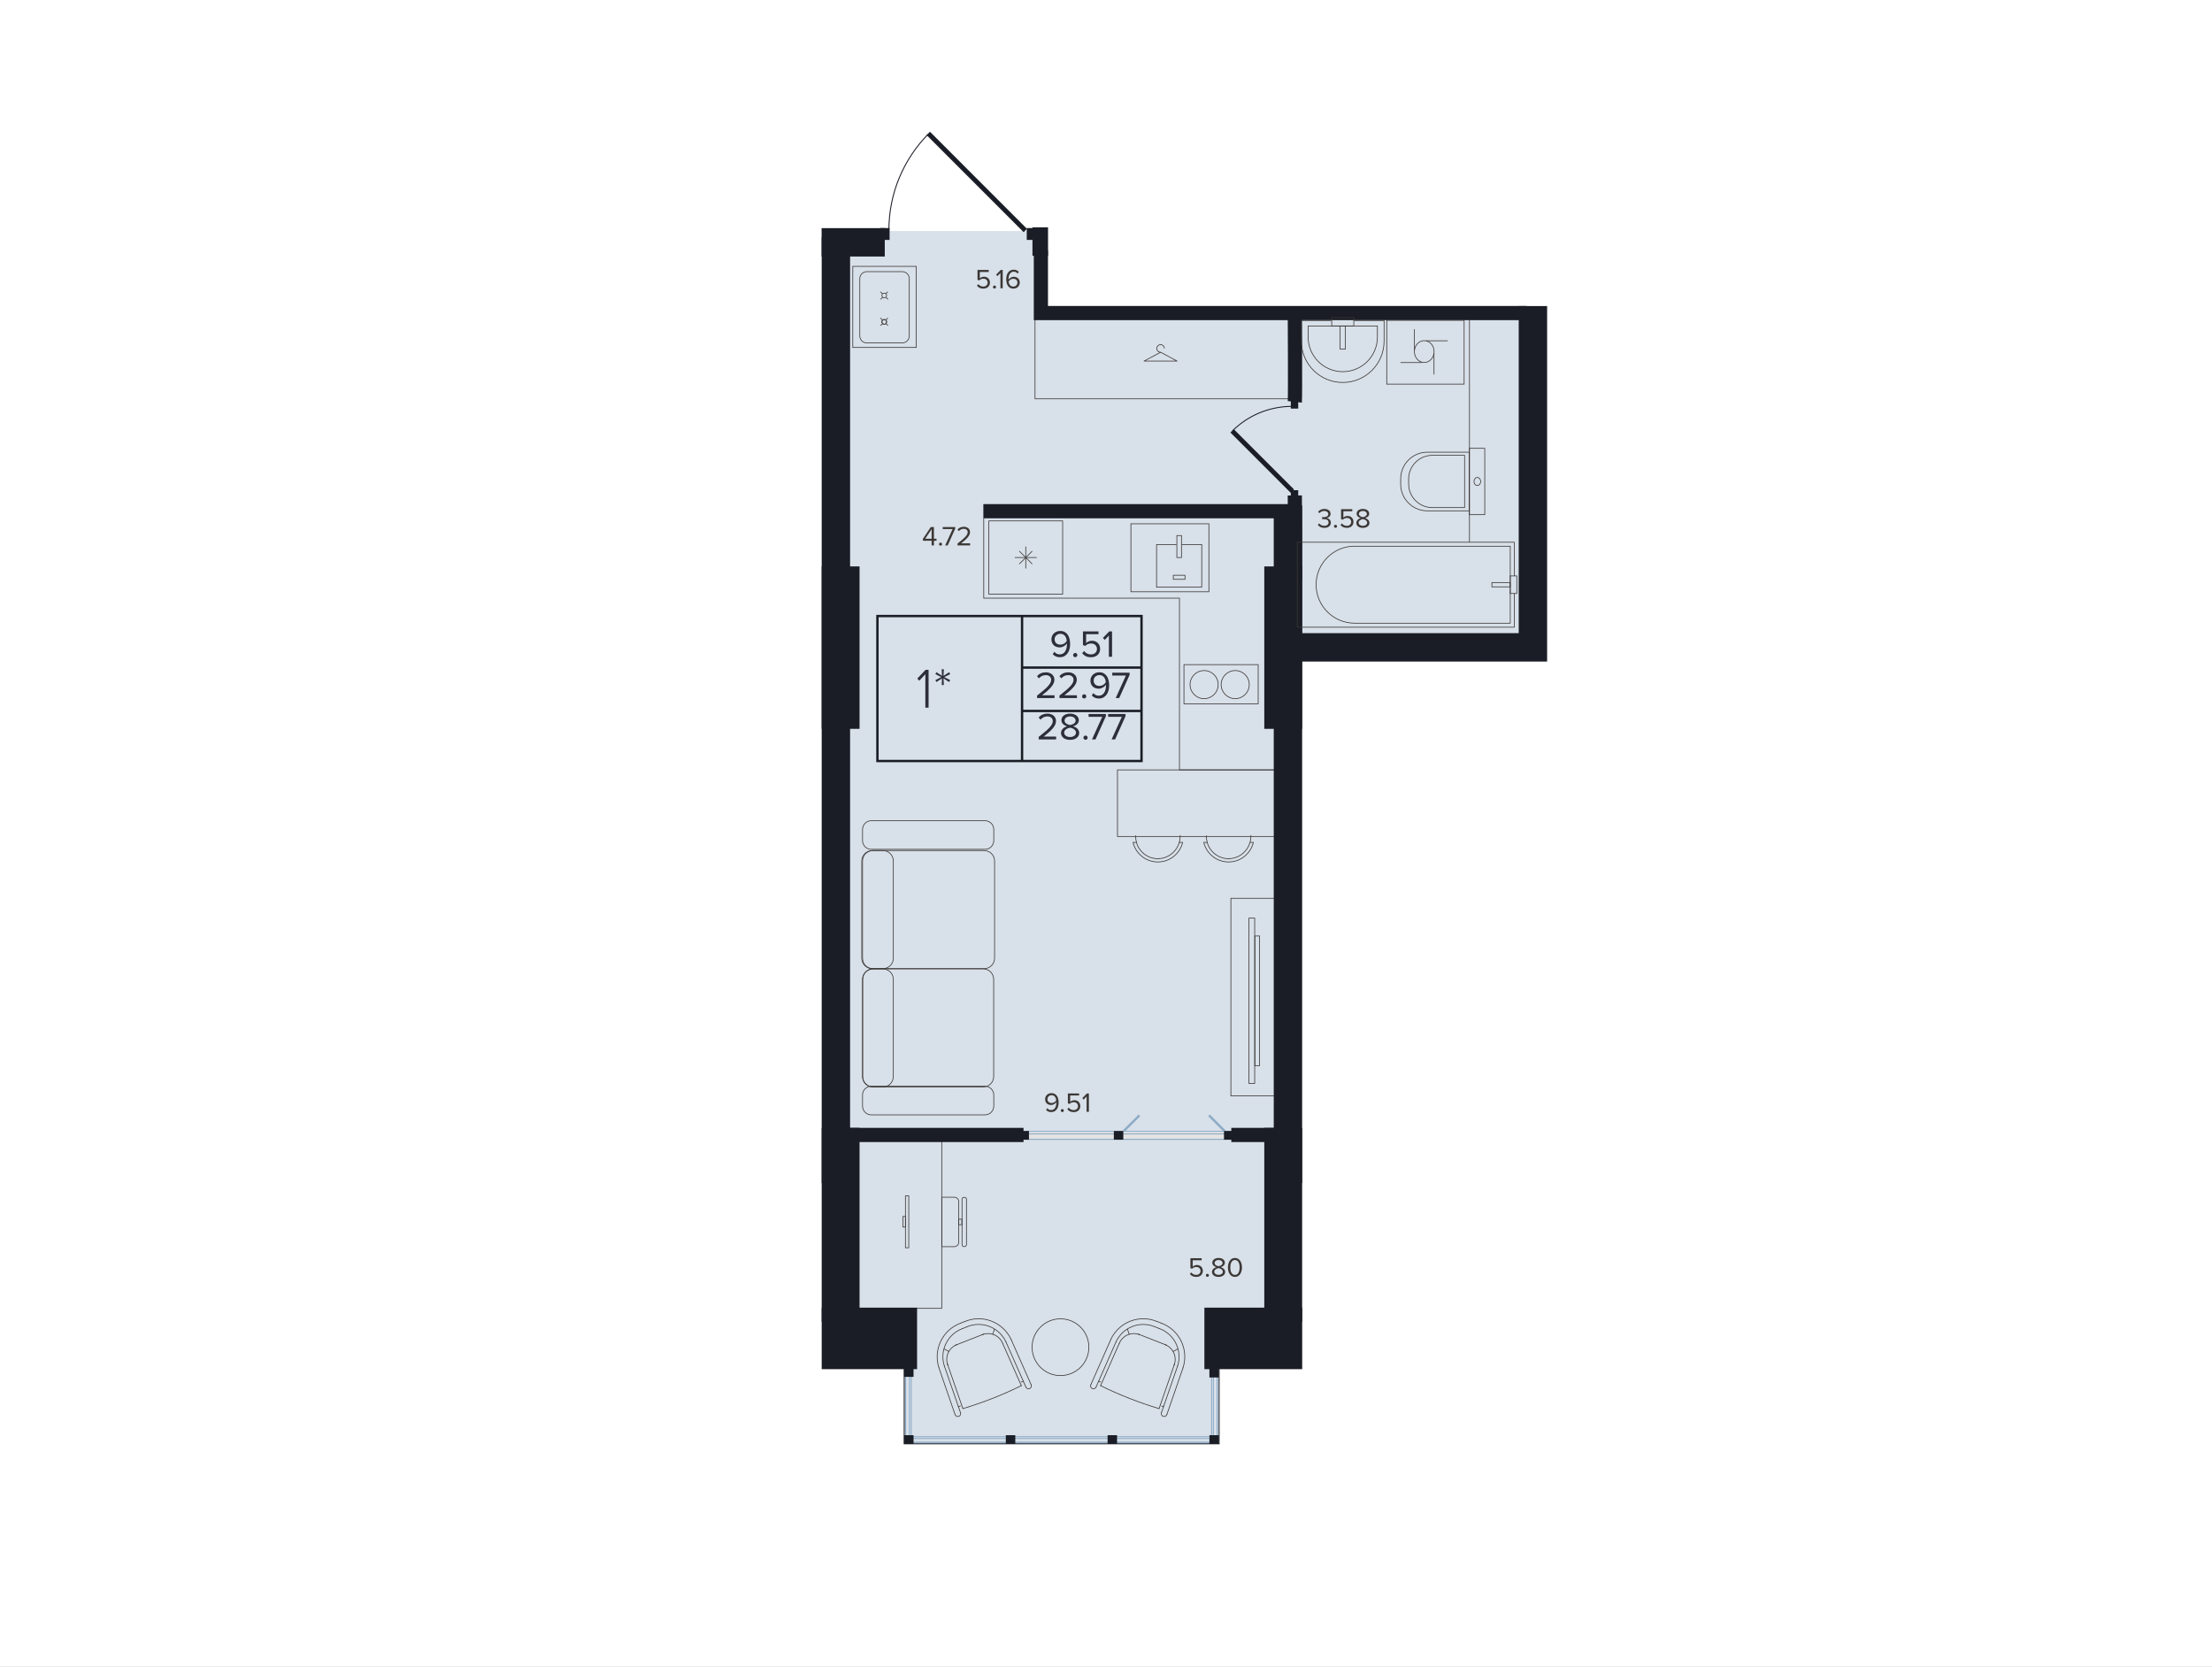 <?xml version="1.0" encoding="UTF-8"?> <svg xmlns="http://www.w3.org/2000/svg" width="2552" height="1923" viewBox="0 0 2552 1923" fill="none"><rect x="0" y="0" width="2552" height="1923" fill="#808080" stroke="none"/><g clip-path="url(#clip0_219_12809)"><rect width="2552" height="1923" fill="white"></rect><path opacity="0.6" d="M1763.68 362.372H1202.08V266.525H970.436V362.372V651.06V709.245V744.451V1574.11H1043.19V1665.04H1405.9V1574.11H1488.37V744.451H1763.68V362.372Z" fill="#BECCDB"></path><path d="M1043.2 1568.05V1665.7H1406.5V1565.59" stroke="#1A1D25" stroke-width="1.092" stroke-miterlimit="10"></path><path d="M1310.21 963.816C1310.21 964.198 1310.21 964.58 1310.21 964.962C1310.21 967.364 1310.54 969.656 1311.19 971.84" stroke="#3B3735" stroke-width="0.819" stroke-miterlimit="10"></path><path d="M1360.59 971.84C1361.19 969.657 1361.58 967.365 1361.58 964.963C1361.58 964.472 1361.58 964.035 1361.58 963.544" stroke="#3B3735" stroke-width="0.819" stroke-miterlimit="10"></path><path d="M1335.87 990.671C1324.08 990.671 1314.14 982.702 1311.14 971.895H1307.21C1310.32 984.831 1321.95 994.437 1335.81 994.437C1349.73 994.437 1361.3 984.776 1364.41 971.84H1360.48C1357.48 982.648 1347.55 990.617 1335.76 990.617L1335.87 990.671Z" stroke="#3B3735" stroke-width="0.819" stroke-miterlimit="10"></path><path d="M1391.82 963.816C1391.82 964.198 1391.82 964.58 1391.82 964.962C1391.82 967.364 1392.14 969.656 1392.8 971.84" stroke="#3B3735" stroke-width="0.819" stroke-miterlimit="10"></path><path d="M1442.2 971.84C1442.8 969.657 1443.18 967.365 1443.18 964.963C1443.18 964.472 1443.18 964.035 1443.18 963.544" stroke="#3B3735" stroke-width="0.819" stroke-miterlimit="10"></path><path d="M1417.47 990.671C1405.68 990.671 1395.75 982.702 1392.74 971.895H1388.81C1391.92 984.831 1403.55 994.437 1417.41 994.437C1431.33 994.437 1442.9 984.776 1446.02 971.84H1442.09C1439.08 982.648 1429.15 990.617 1417.36 990.617L1417.47 990.671Z" stroke="#3B3735" stroke-width="0.819" stroke-miterlimit="10"></path><path d="M1470.36 965.018V888.221H1289.25V965.018H1470.36Z" stroke="#3B3735" stroke-width="0.819" stroke-miterlimit="10"></path><path d="M1057.11 307.3H983.862V400.854H1057.11V307.3Z" stroke="#3B3735" stroke-width="0.819" stroke-miterlimit="10"></path><path d="M1040.85 313.357H1000.13C995.608 313.357 991.942 317.023 991.942 321.545V387.481C991.942 392.002 995.608 395.668 1000.13 395.668H1040.85C1045.37 395.668 1049.04 392.002 1049.04 387.481V321.545C1049.04 317.023 1045.37 313.357 1040.85 313.357Z" stroke="#3B3735" stroke-width="0.819" stroke-miterlimit="10"></path><path d="M1020.16 343.596C1021.67 343.596 1022.89 342.375 1022.89 340.867C1022.89 339.36 1021.67 338.138 1020.16 338.138C1018.65 338.138 1017.43 339.36 1017.43 340.867C1017.43 342.375 1018.65 343.596 1020.16 343.596Z" stroke="#3B3735" stroke-width="0.819" stroke-miterlimit="10"></path><path d="M1020.16 374.054C1021.67 374.054 1022.89 372.832 1022.89 371.325C1022.89 369.818 1021.67 368.596 1020.16 368.596C1018.65 368.596 1017.43 369.818 1017.43 371.325C1017.43 372.832 1018.65 374.054 1020.16 374.054Z" stroke="#3B3735" stroke-width="0.819" stroke-miterlimit="10"></path><path d="M1021.96 338.902L1024.31 336.555" stroke="#3B3735" stroke-width="0.819" stroke-miterlimit="10"></path><path d="M1015.96 345.344L1018.3 342.997" stroke="#3B3735" stroke-width="0.819" stroke-miterlimit="10"></path><path d="M1018.09 338.902L1015.74 336.555" stroke="#3B3735" stroke-width="0.819" stroke-miterlimit="10"></path><path d="M1024.53 345.344L1022.24 342.997" stroke="#3B3735" stroke-width="0.819" stroke-miterlimit="10"></path><path d="M1021.96 369.197L1024.31 366.85" stroke="#3B3735" stroke-width="0.819" stroke-miterlimit="10"></path><path d="M1015.96 375.638L1018.3 373.345" stroke="#3B3735" stroke-width="0.819" stroke-miterlimit="10"></path><path d="M1018.09 369.197L1015.74 366.85" stroke="#3B3735" stroke-width="0.819" stroke-miterlimit="10"></path><path d="M1024.53 375.638L1022.24 373.345" stroke="#3B3735" stroke-width="0.819" stroke-miterlimit="10"></path><path d="M1020.16 374.054C1021.67 374.054 1022.89 372.832 1022.89 371.325C1022.89 369.818 1021.67 368.596 1020.16 368.596C1018.65 368.596 1017.43 369.818 1017.43 371.325C1017.43 372.832 1018.65 374.054 1020.16 374.054Z" stroke="#3B3735" stroke-width="0.819" stroke-miterlimit="10"></path><path d="M1225.99 685.502V600.954H1140.84V685.502H1225.99Z" stroke="#3B3735" stroke-width="0.819" stroke-miterlimit="10"></path><path d="M1175.99 635.777L1190.9 650.678" stroke="#3B3735" stroke-width="0.819" stroke-miterlimit="10"></path><path d="M1190.9 635.777L1175.99 650.678" stroke="#3B3735" stroke-width="0.819" stroke-miterlimit="10"></path><path d="M1170.81 643.202H1196.08" stroke="#3B3735" stroke-width="0.819" stroke-miterlimit="10"></path><path d="M1183.41 630.593V655.865" stroke="#3B3735" stroke-width="0.819" stroke-miterlimit="10"></path><path d="M1365.94 766.773V811.968H1451.58V766.773H1365.94Z" stroke="#3B3735" stroke-width="0.819" stroke-miterlimit="10"></path><path d="M1425.06 806.019C1434.01 806.019 1441.27 798.761 1441.27 789.808C1441.27 780.855 1434.01 773.597 1425.06 773.597C1416.1 773.597 1408.85 780.855 1408.85 789.808C1408.85 798.761 1416.1 806.019 1425.06 806.019Z" stroke="#3B3735" stroke-width="0.819" stroke-miterlimit="10"></path><path d="M1389.19 806.019C1398.15 806.019 1405.41 798.761 1405.41 789.808C1405.41 780.855 1398.15 773.597 1389.19 773.597C1380.24 773.597 1372.98 780.855 1372.98 789.808C1372.98 798.761 1380.24 806.019 1389.19 806.019Z" stroke="#3B3735" stroke-width="0.819" stroke-miterlimit="10"></path><path d="M1304.75 604.283V682.718H1394.71V604.283H1304.75Z" stroke="#3B3735" stroke-width="0.819" stroke-miterlimit="10"></path><path d="M1357.32 628.245H1334.34V677.369H1386.46V628.245H1363.43" stroke="#3B3735" stroke-width="0.819" stroke-miterlimit="10"></path><path d="M1357.75 617.873V643.199H1363.1V617.873H1357.75Z" stroke="#3B3735" stroke-width="0.819" stroke-miterlimit="10"></path><path d="M1353.66 663.667V668.361H1367.14V663.667H1353.66Z" stroke="#3B3735" stroke-width="0.819" stroke-miterlimit="10"></path><path d="M1319.87 416.573H1358.02L1339.03 406.366L1319.87 416.573Z" stroke="#3B3735" stroke-width="0.819" stroke-linejoin="round"></path><path d="M1343.34 401.999C1343.34 399.598 1341.38 397.633 1338.98 397.633C1336.57 397.633 1334.61 399.598 1334.61 401.999C1334.61 404.401 1336.57 406.366 1338.98 406.366" stroke="#3B3735" stroke-width="0.819" stroke-linejoin="round"></path><path d="M1447.54 1059.23H1440.94V1249.99H1447.54V1059.23Z" stroke="#3B3735" stroke-width="0.819" stroke-miterlimit="10"></path><path d="M1453.17 1079.86H1447.76V1229.42H1453.17V1079.86Z" stroke="#3B3735" stroke-width="0.819" stroke-miterlimit="10"></path><path d="M1005.21 1286.18H1136.42C1142 1286.18 1146.52 1281.66 1146.52 1276.09V1263.26C1146.52 1257.68 1142 1253.16 1136.42 1253.16H1005.21C999.63 1253.16 995.109 1257.68 995.109 1263.26V1276.09C995.109 1281.66 999.63 1286.18 1005.21 1286.18Z" stroke="#3B3735" stroke-width="0.819" stroke-miterlimit="10"></path><path d="M1007.17 1254.03H1018.58C1025.24 1254.03 1030.64 1248.63 1030.64 1241.97V1129.86C1030.64 1123.2 1025.24 1117.8 1018.58 1117.8H1007.17C1000.51 1117.8 995.107 1123.2 995.107 1129.86V1241.97C995.107 1248.63 1000.51 1254.03 1007.17 1254.03Z" stroke="#3B3735" stroke-width="0.819" stroke-miterlimit="10"></path><path d="M1007.33 1254.03H1134.35C1141.01 1254.03 1146.41 1248.63 1146.41 1241.97V1129.86C1146.41 1123.2 1141.01 1117.8 1134.35 1117.8H1007.33C1000.67 1117.8 995.271 1123.2 995.271 1129.86V1241.97C995.271 1248.63 1000.67 1254.03 1007.33 1254.03Z" stroke="#3B3735" stroke-width="0.819" stroke-miterlimit="10"></path><path d="M1007.17 1117.52H1018.58C1025.24 1117.52 1030.64 1112.12 1030.64 1105.46V993.348C1030.64 986.686 1025.24 981.286 1018.58 981.286H1007.17C1000.51 981.286 995.107 986.686 995.107 993.348V1105.46C995.107 1112.12 1000.51 1117.52 1007.17 1117.52Z" stroke="#3B3735" stroke-width="0.819" stroke-miterlimit="10"></path><path d="M1006.3 1117.52H1135.39C1142.05 1117.52 1147.45 1112.12 1147.45 1105.46V993.348C1147.45 986.686 1142.05 981.286 1135.39 981.286H1006.3C999.637 981.286 994.237 986.686 994.237 993.348V1105.46C994.237 1112.12 999.637 1117.52 1006.3 1117.52Z" stroke="#3B3735" stroke-width="0.819" stroke-miterlimit="10"></path><path d="M1005.21 979.865H1136.42C1142 979.865 1146.52 975.344 1146.52 969.767V956.94C1146.52 951.364 1142 946.843 1136.42 946.843H1005.21C999.63 946.843 995.109 951.364 995.109 956.94V969.767C995.109 975.344 999.63 979.865 1005.21 979.865Z" stroke="#3B3735" stroke-width="0.819" stroke-miterlimit="10"></path><path d="M1489.95 1036.36H1420.09V1264.35H1489.95V1036.36Z" stroke="#3B3735" stroke-width="0.819" stroke-miterlimit="10"></path><path d="M1223.48 1586.99C1241.57 1586.99 1256.23 1572.32 1256.23 1554.24C1256.23 1536.15 1241.57 1521.49 1223.48 1521.49C1205.39 1521.49 1190.73 1536.15 1190.73 1554.24C1190.73 1572.32 1205.39 1586.99 1223.48 1586.99Z" stroke="#3B3735" stroke-width="0.819" stroke-linecap="round" stroke-linejoin="round"></path><path d="M1134.79 1539.17L1102.04 1552" stroke="#3B3735" stroke-width="0.819" stroke-linecap="round" stroke-linejoin="round"></path><path d="M1178.34 1598.61C1156.61 1609.31 1134.07 1618.16 1110.87 1625.09" stroke="#3B3735" stroke-width="0.819" stroke-linecap="round" stroke-linejoin="round"></path><path d="M1113 1524.66C1133.53 1516.03 1157.16 1525.2 1166.55 1545.34" stroke="#3B3735" stroke-width="0.819" stroke-linecap="round" stroke-linejoin="round"></path><path d="M1115.57 1530.71C1132.82 1523.45 1152.69 1531.15 1160.55 1548.12" stroke="#3B3735" stroke-width="0.819" stroke-linecap="round" stroke-linejoin="round"></path><path d="M1089.53 1576.02C1083.75 1558.22 1093.08 1539.06 1110.66 1532.68" stroke="#3B3735" stroke-width="0.819" stroke-linecap="round" stroke-linejoin="round"></path><path d="M1083.26 1578.04C1076.38 1556.86 1087.51 1534.04 1108.42 1526.46" stroke="#3B3735" stroke-width="0.819" stroke-linecap="round" stroke-linejoin="round"></path><path d="M1093.03 1573.51L1110.87 1625.09" stroke="#3B3735" stroke-width="0.819" stroke-linecap="round" stroke-linejoin="round"></path><path d="M1093.52 1574.93C1089.86 1565.59 1094.45 1555 1103.83 1551.35" stroke="#3B3735" stroke-width="0.819" stroke-linecap="round" stroke-linejoin="round"></path><path d="M1083.26 1578.09L1101.87 1632.02" stroke="#3B3735" stroke-width="0.819" stroke-linecap="round" stroke-linejoin="round"></path><path d="M1089.54 1575.96L1108.15 1629.84" stroke="#3B3735" stroke-width="0.819" stroke-linecap="round" stroke-linejoin="round"></path><path d="M1108.15 1629.83C1108.75 1631.58 1107.82 1633.44 1106.13 1634.04C1104.43 1634.64 1102.52 1633.71 1101.92 1632.02" stroke="#3B3735" stroke-width="0.819" stroke-linecap="round" stroke-linejoin="round"></path><path d="M1105.69 1622.96L1107.98 1622.03" stroke="#3B3735" stroke-width="0.819" stroke-linecap="round" stroke-linejoin="round"></path><path d="M1094.72 1559.2L1089.42 1556.37" stroke="#3B3735" stroke-width="0.819" stroke-linecap="round" stroke-linejoin="round"></path><path d="M1113.22 1524.54L1108.2 1526.51" stroke="#3B3735" stroke-width="0.819" stroke-linecap="round" stroke-linejoin="round"></path><path d="M1115.57 1530.71L1110.66 1532.68" stroke="#3B3735" stroke-width="0.819" stroke-linecap="round" stroke-linejoin="round"></path><path d="M1166.55 1545.34L1189.64 1597.58" stroke="#3B3735" stroke-width="0.819" stroke-linecap="round" stroke-linejoin="round"></path><path d="M1160.55 1548.07L1183.58 1600.25" stroke="#3B3735" stroke-width="0.819" stroke-linecap="round" stroke-linejoin="round"></path><path d="M1189.64 1597.58C1190.4 1599.27 1189.64 1601.18 1187.95 1601.95C1186.25 1602.71 1184.34 1601.95 1183.58 1600.25" stroke="#3B3735" stroke-width="0.819" stroke-linecap="round" stroke-linejoin="round"></path><path d="M1180.69 1593.54L1178.34 1594.41" stroke="#3B3735" stroke-width="0.819" stroke-linecap="round" stroke-linejoin="round"></path><path d="M1156.89 1550.09L1178.34 1598.61" stroke="#3B3735" stroke-width="0.819" stroke-linecap="round" stroke-linejoin="round"></path><path d="M1145.32 1539.34L1147.28 1533.66" stroke="#3B3735" stroke-width="0.819" stroke-linecap="round" stroke-linejoin="round"></path><path d="M1133.31 1539.78C1142.64 1536.12 1153.23 1540.7 1156.89 1550.09" stroke="#3B3735" stroke-width="0.819" stroke-linecap="round" stroke-linejoin="round"></path><path d="M1313.33 1539.17L1346.02 1552" stroke="#3B3735" stroke-width="0.819" stroke-linecap="round" stroke-linejoin="round"></path><path d="M1269.77 1598.62C1291.49 1609.31 1314.03 1618.16 1337.23 1625.09" stroke="#3B3735" stroke-width="0.819" stroke-linecap="round" stroke-linejoin="round"></path><path d="M1335.05 1524.66C1314.53 1516.03 1290.89 1525.2 1281.5 1545.34" stroke="#3B3735" stroke-width="0.819" stroke-linecap="round" stroke-linejoin="round"></path><path d="M1332.48 1530.71C1315.23 1523.45 1295.37 1531.15 1287.51 1548.12" stroke="#3B3735" stroke-width="0.819" stroke-linecap="round" stroke-linejoin="round"></path><path d="M1358.57 1576.02C1364.36 1558.22 1355.03 1539.07 1337.45 1532.68" stroke="#3B3735" stroke-width="0.819" stroke-linecap="round" stroke-linejoin="round"></path><path d="M1364.85 1578.04C1371.73 1556.86 1360.59 1534.04 1339.69 1526.46" stroke="#3B3735" stroke-width="0.819" stroke-linecap="round" stroke-linejoin="round"></path><path d="M1355.08 1573.51L1337.23 1625.09" stroke="#3B3735" stroke-width="0.819" stroke-linecap="round" stroke-linejoin="round"></path><path d="M1354.59 1574.93C1358.25 1565.59 1353.66 1555 1344.27 1551.35" stroke="#3B3735" stroke-width="0.819" stroke-linecap="round" stroke-linejoin="round"></path><path d="M1364.85 1578.09L1346.18 1632.02" stroke="#3B3735" stroke-width="0.819" stroke-linecap="round" stroke-linejoin="round"></path><path d="M1358.57 1575.96L1339.96 1629.84" stroke="#3B3735" stroke-width="0.819" stroke-linecap="round" stroke-linejoin="round"></path><path d="M1339.96 1629.83C1339.36 1631.58 1340.29 1633.44 1341.98 1634.04C1343.68 1634.64 1345.59 1633.71 1346.19 1632.02" stroke="#3B3735" stroke-width="0.819" stroke-linecap="round" stroke-linejoin="round"></path><path d="M1342.42 1622.96L1340.13 1622.03" stroke="#3B3735" stroke-width="0.819" stroke-linecap="round" stroke-linejoin="round"></path><path d="M1353.39 1559.21L1358.63 1556.37" stroke="#3B3735" stroke-width="0.819" stroke-linecap="round" stroke-linejoin="round"></path><path d="M1334.83 1524.55L1339.9 1526.51" stroke="#3B3735" stroke-width="0.819" stroke-linecap="round" stroke-linejoin="round"></path><path d="M1332.48 1530.71L1337.4 1532.68" stroke="#3B3735" stroke-width="0.819" stroke-linecap="round" stroke-linejoin="round"></path><path d="M1281.56 1545.34L1258.47 1597.58" stroke="#3B3735" stroke-width="0.819" stroke-linecap="round" stroke-linejoin="round"></path><path d="M1287.56 1548.07L1264.53 1600.25" stroke="#3B3735" stroke-width="0.819" stroke-linecap="round" stroke-linejoin="round"></path><path d="M1258.47 1597.58C1257.71 1599.27 1258.47 1601.18 1260.16 1601.95C1261.85 1602.71 1263.76 1601.95 1264.53 1600.25" stroke="#3B3735" stroke-width="0.819" stroke-linecap="round" stroke-linejoin="round"></path><path d="M1267.42 1593.54L1269.71 1594.41" stroke="#3B3735" stroke-width="0.819" stroke-linecap="round" stroke-linejoin="round"></path><path d="M1291.16 1550.09L1269.77 1598.61" stroke="#3B3735" stroke-width="0.819" stroke-linecap="round" stroke-linejoin="round"></path><path d="M1302.79 1539.34L1300.83 1533.66" stroke="#3B3735" stroke-width="0.819" stroke-linecap="round" stroke-linejoin="round"></path><path d="M1314.8 1539.78C1305.47 1536.12 1294.88 1540.7 1291.22 1550.09" stroke="#3B3735" stroke-width="0.819" stroke-linecap="round" stroke-linejoin="round"></path><path d="M1134.95 597.952V690.088H1360.75V888.168H1477.29" stroke="#3B3735" stroke-width="0.819" stroke-miterlimit="10"></path><path d="M1491.31 364.939H1194.11V460.077H1491.31V364.939Z" stroke="#3B3735" stroke-width="0.819" stroke-linejoin="round"></path><path d="M985.391 1509.43H1086.48V1316.09H985.391V1509.43Z" stroke="#3B3735" stroke-width="0.819" stroke-miterlimit="10"></path><path d="M1106.13 1386.4V1433.07C1106.13 1435.9 1103.78 1438.25 1100.94 1438.25H1086.7V1381.21H1100.94C1103.78 1381.21 1106.13 1383.56 1106.13 1386.4Z" stroke="#3B3735" stroke-width="0.819" stroke-miterlimit="10"></path><path d="M1115.03 1435.9V1383.61C1115.03 1382.35 1114 1381.32 1112.73 1381.32H1112.19C1110.92 1381.32 1109.9 1382.35 1109.9 1383.61V1435.9C1109.9 1437.17 1110.92 1438.2 1112.19 1438.2H1112.73C1114 1438.2 1115.03 1437.17 1115.03 1435.9Z" stroke="#3B3735" stroke-width="0.819" stroke-miterlimit="10"></path><path d="M1109.68 1412.98V1406.54H1106.18V1412.98H1109.68Z" stroke="#3B3735" stroke-width="0.819" stroke-miterlimit="10"></path><path d="M1044.62 1403.37H1041.72V1415.65H1044.62V1403.37Z" stroke="#3B3735" stroke-width="0.819" stroke-miterlimit="10"></path><path d="M1044.61 1439.5H1048.43V1379.63H1044.61V1439.5Z" stroke="#3B3735" stroke-width="0.819" stroke-miterlimit="10"></path><path d="M1296.4 1304.9L1314.52 1286.78" stroke="#8DACC6" stroke-width="2.729" stroke-miterlimit="10"></path><path d="M1412.94 1304.9L1394.81 1286.78" stroke="#8DACC6" stroke-width="2.729" stroke-miterlimit="10"></path><path d="M1421.99 1314.62V1305.07H1096.41V1314.62H1421.99Z" fill="#E4E3E3"></path><path d="M1049.2 1308.18V1314.35H1452.23V1308.18H1049.2Z" stroke="#8DACC6" stroke-width="1.092" stroke-miterlimit="10"></path><path d="M1049.2 1305.23V1314.35H1452.23V1305.23H1049.2Z" stroke="#8DACC6" stroke-width="1.092" stroke-miterlimit="10"></path><path d="M1290.51 1314.84V1304.8" stroke="#1A1D25" stroke-width="10.916" stroke-miterlimit="10"></path><path d="M1181.67 1314.84V1304.8" stroke="#1A1D25" stroke-width="10.916" stroke-miterlimit="10"></path><path d="M1417.58 1314.84V1304.8" stroke="#1A1D25" stroke-width="10.916" stroke-miterlimit="10"></path><path d="M1044.12 1659.58V1664.01H1400.49V1659.58H1044.12Z" stroke="#8DACC6" stroke-width="1.092" stroke-miterlimit="10"></path><path d="M1044.12 1657.51V1664.01H1400.49V1657.51H1044.12Z" stroke="#8DACC6" stroke-width="1.092" stroke-miterlimit="10"></path><path d="M1049.25 1567.07H1044.83V1661.55H1049.25V1567.07Z" stroke="#8DACC6" stroke-width="1.092" stroke-miterlimit="10"></path><path d="M1051.33 1567.07H1044.83V1661.55H1051.33V1567.07Z" stroke="#8DACC6" stroke-width="1.092" stroke-miterlimit="10"></path><path d="M1399.89 1662.64H1404.31V1570.61H1399.89V1662.64Z" stroke="#8DACC6" stroke-width="1.092" stroke-miterlimit="10"></path><path d="M1397.82 1662.64H1404.31V1570.61H1397.82V1662.64Z" stroke="#8DACC6" stroke-width="1.092" stroke-miterlimit="10"></path><path d="M1048.49 1588.46V1578.42" stroke="#1A1D25" stroke-width="10.916" stroke-miterlimit="10"></path><path d="M1048.49 1665.81V1655.76" stroke="#1A1D25" stroke-width="10.916" stroke-miterlimit="10"></path><path d="M1165.89 1665.81V1655.76" stroke="#1A1D25" stroke-width="10.916" stroke-miterlimit="10"></path><path d="M1283.3 1665.81V1655.76" stroke="#1A1D25" stroke-width="10.916" stroke-miterlimit="10"></path><path d="M1400.76 1665.81V1655.76" stroke="#1A1D25" stroke-width="10.916" stroke-miterlimit="10"></path><path d="M1400.76 1589.17V1579.13" stroke="#1A1D25" stroke-width="10.916" stroke-miterlimit="10"></path><path d="M1497.76 570.989H1489.24" stroke="#1A1D25" stroke-width="10.916" stroke-miterlimit="10"></path><path d="M1497.76 465.917H1489.24" stroke="#1A1D25" stroke-width="10.916" stroke-miterlimit="10"></path><path d="M1490.99 566.569L1421.45 497.03" stroke="#1A1D25" stroke-width="5.458" stroke-miterlimit="10"></path><path d="M1490.82 468.809C1464.08 468.809 1439.84 479.452 1422.16 496.81" stroke="#1A1D25" stroke-width="1.092" stroke-miterlimit="10"></path><path d="M1190.02 276.788V263.087" stroke="#1A1D25" stroke-width="10.916" stroke-miterlimit="10"></path><path d="M1020.87 276.788V263.087" stroke="#1A1D25" stroke-width="10.916" stroke-miterlimit="10"></path><path d="M1182.92 265.925L1070.98 153.922" stroke="#1A1D25" stroke-width="5.458" stroke-miterlimit="10"></path><path d="M1025.51 265.652C1025.51 222.641 1042.7 183.615 1070.54 155.068" stroke="#1A1D25" stroke-width="1.092" stroke-miterlimit="10"></path><path d="M948 1544.09H1058.04" stroke="#1A1D25" stroke-width="70.957" stroke-miterlimit="10"></path><path d="M1389.52 1544.09H1502.34" stroke="#1A1D25" stroke-width="70.957" stroke-miterlimit="10"></path><path d="M964.374 273.839V1364.84" stroke="#1A1D25" stroke-width="32.75" stroke-miterlimit="10"></path><path d="M1485.91 583.104V1364.84" stroke="#1A1D25" stroke-width="32.75" stroke-miterlimit="10"></path><path d="M969.832 653.462V840.845" stroke="#1A1D25" stroke-width="43.666" stroke-miterlimit="10"></path><path d="M1480.45 653.462V840.845" stroke="#1A1D25" stroke-width="43.666" stroke-miterlimit="10"></path><path d="M969.832 1301.19V1524.98" stroke="#1A1D25" stroke-width="43.666" stroke-miterlimit="10"></path><path d="M1480.45 1301.19V1524.98" stroke="#1A1D25" stroke-width="43.666" stroke-miterlimit="10"></path><path d="M1209.12 278.644H1191.16" stroke="#1A1D25" stroke-width="32.75" stroke-miterlimit="10"></path><path d="M1494.43 746.852H1768.54V353.093" stroke="#1A1D25" stroke-width="32.75" stroke-miterlimit="10"></path><path d="M947.893 279.571H1020.76" stroke="#1A1D25" stroke-width="32.75" stroke-miterlimit="10"></path><path d="M1761.28 361.171H1200.88V288.958" stroke="#1A1D25" stroke-width="16.375" stroke-miterlimit="10"></path><path d="M1493.83 463.623C1494.43 458.328 1493.83 357.624 1493.83 357.624" stroke="#1A1D25" stroke-width="16.375" stroke-miterlimit="10"></path><path d="M1493.83 668.636C1494.43 663.778 1493.83 571.588 1493.83 571.588" stroke="#1A1D25" stroke-width="16.375" stroke-miterlimit="10"></path><path d="M1134.51 589.765H1491.37" stroke="#1A1D25" stroke-width="16.375" stroke-miterlimit="10"></path><path d="M962.248 1309.38H1180.85" stroke="#1A1D25" stroke-width="16.375" stroke-miterlimit="10"></path><path d="M1420.58 1309.38H1478.82" stroke="#1A1D25" stroke-width="16.375" stroke-miterlimit="10"></path><path d="M1071.31 816.41H1067.57V777.831L1060.56 785.298L1058.27 782.874L1067.9 772.722H1071.31V816.41ZM1088.9 790.276H1086.48L1086.8 782.612L1080.38 786.804L1079.14 784.643L1085.95 781.171L1079.14 777.7L1080.38 775.538L1086.8 779.73L1086.48 772.067H1088.9L1088.51 779.73L1094.99 775.538L1096.24 777.7L1089.36 781.171L1096.24 784.643L1094.99 786.804L1088.51 782.612L1088.9 790.276Z" fill="#2C2E39"></path><path d="M1316.98 710.718H1012.3V877.959H1316.98V710.718Z" stroke="#1A1D25" stroke-width="2.729" stroke-miterlimit="10"></path><path d="M1222.69 758.206C1220.82 758.206 1219.22 757.884 1217.9 757.24C1216.61 756.595 1215.5 755.746 1214.56 754.691L1216.41 751.967C1217.17 752.846 1218.02 753.564 1218.96 754.12C1219.92 754.677 1221.17 754.955 1222.69 754.955C1224.18 754.955 1225.44 754.618 1226.47 753.944C1227.52 753.271 1228.37 752.392 1229.02 751.308C1229.69 750.224 1230.17 748.994 1230.47 747.617C1230.79 746.24 1230.95 744.864 1230.95 743.487C1230.95 743.282 1230.95 743.091 1230.95 742.916C1230.95 742.711 1230.94 742.506 1230.91 742.301C1230.59 742.799 1230.15 743.326 1229.59 743.882C1229.06 744.41 1228.43 744.893 1227.7 745.332C1226.97 745.772 1226.18 746.138 1225.33 746.431C1224.48 746.724 1223.58 746.87 1222.65 746.87C1221.33 746.87 1220.08 746.68 1218.91 746.299C1217.74 745.889 1216.71 745.303 1215.84 744.541C1214.99 743.751 1214.3 742.769 1213.77 741.598C1213.27 740.426 1213.02 739.064 1213.02 737.511C1213.02 736.252 1213.26 735.051 1213.73 733.908C1214.2 732.736 1214.87 731.711 1215.75 730.832C1216.63 729.954 1217.7 729.251 1218.96 728.723C1220.24 728.196 1221.68 727.932 1223.26 727.932C1225.31 727.932 1227.06 728.357 1228.49 729.207C1229.93 730.027 1231.1 731.14 1232.01 732.546C1232.91 733.923 1233.57 735.534 1233.98 737.379C1234.39 739.196 1234.6 741.1 1234.6 743.091C1234.6 745.083 1234.36 746.987 1233.9 748.804C1233.43 750.62 1232.69 752.231 1231.7 753.637C1230.73 755.014 1229.5 756.127 1228.01 756.976C1226.51 757.796 1224.74 758.206 1222.69 758.206ZM1223.48 743.707C1224.95 743.707 1226.34 743.311 1227.66 742.52C1228.97 741.729 1230.01 740.675 1230.78 739.357C1230.69 738.449 1230.5 737.511 1230.2 736.545C1229.91 735.578 1229.47 734.699 1228.89 733.908C1228.33 733.117 1227.6 732.473 1226.69 731.975C1225.78 731.448 1224.7 731.184 1223.44 731.184C1222.32 731.184 1221.34 731.374 1220.49 731.755C1219.64 732.136 1218.94 732.634 1218.38 733.249C1217.83 733.835 1217.4 734.494 1217.11 735.226C1216.85 735.959 1216.71 736.676 1216.71 737.379C1216.71 738.463 1216.89 739.401 1217.24 740.191C1217.59 740.982 1218.08 741.641 1218.69 742.169C1219.31 742.696 1220.03 743.091 1220.85 743.355C1221.67 743.589 1222.54 743.707 1223.48 743.707ZM1240.51 758.163C1239.84 758.163 1239.27 757.928 1238.8 757.46C1238.33 756.991 1238.09 756.42 1238.09 755.746C1238.09 755.072 1238.33 754.501 1238.8 754.032C1239.27 753.564 1239.84 753.329 1240.51 753.329C1241.18 753.329 1241.76 753.564 1242.22 754.032C1242.69 754.501 1242.93 755.072 1242.93 755.746C1242.93 756.42 1242.69 756.991 1242.22 757.46C1241.76 757.928 1241.18 758.163 1240.51 758.163ZM1258.81 758.25C1256.32 758.25 1254.26 757.84 1252.61 757.02C1250.97 756.171 1249.6 755.014 1248.48 753.549L1250.73 751.132C1251.69 752.363 1252.82 753.315 1254.11 753.988C1255.43 754.662 1256.99 754.999 1258.81 754.999C1259.81 754.999 1260.71 754.838 1261.53 754.516C1262.38 754.193 1263.1 753.754 1263.69 753.197C1264.27 752.641 1264.73 751.982 1265.05 751.22C1265.4 750.429 1265.58 749.594 1265.58 748.716C1265.58 747.749 1265.4 746.885 1265.05 746.123C1264.73 745.332 1264.27 744.659 1263.69 744.102C1263.1 743.545 1262.4 743.121 1261.58 742.828C1260.76 742.535 1259.85 742.388 1258.85 742.388C1257.54 742.388 1256.32 742.608 1255.21 743.048C1254.12 743.487 1253.08 744.19 1252.09 745.157L1249.41 744.234V728.416H1267.33V731.667H1253.05V741.861C1253.76 741.158 1254.69 740.543 1255.87 740.016C1257.07 739.488 1258.41 739.225 1259.91 739.225C1261.14 739.225 1262.31 739.43 1263.42 739.84C1264.54 740.25 1265.52 740.851 1266.37 741.641C1267.25 742.432 1267.93 743.414 1268.43 744.585C1268.96 745.757 1269.22 747.09 1269.22 748.584C1269.22 750.078 1268.96 751.425 1268.43 752.626C1267.91 753.827 1267.17 754.852 1266.24 755.702C1265.3 756.522 1264.19 757.152 1262.9 757.591C1261.64 758.031 1260.27 758.25 1258.81 758.25ZM1279.32 757.723V733.249L1274.62 738.214L1272.42 735.973L1279.76 728.416H1282.97V757.723H1279.32Z" fill="#2C2E39"></path><path d="M1196.49 805.374V802.474C1199.12 800.394 1201.45 798.519 1203.47 796.849C1205.49 795.15 1207.19 793.583 1208.57 792.148C1209.94 790.683 1210.98 789.321 1211.69 788.062C1212.39 786.773 1212.74 785.498 1212.74 784.239C1212.74 783.302 1212.57 782.496 1212.22 781.822C1211.86 781.148 1211.39 780.592 1210.81 780.153C1210.25 779.713 1209.61 779.391 1208.88 779.186C1208.14 778.981 1207.4 778.878 1206.63 778.878C1204.88 778.878 1203.32 779.215 1201.98 779.889C1200.63 780.563 1199.53 781.456 1198.68 782.569L1196.44 780.24C1197.55 778.746 1199 777.604 1200.79 776.813C1202.61 776.022 1204.56 775.627 1206.63 775.627C1207.87 775.627 1209.07 775.803 1210.24 776.154C1211.41 776.506 1212.45 777.033 1213.36 777.736C1214.29 778.439 1215.04 779.332 1215.6 780.416C1216.18 781.5 1216.48 782.774 1216.48 784.239C1216.48 785.733 1216.11 787.212 1215.38 788.677C1214.68 790.112 1213.68 791.562 1212.39 793.027C1211.13 794.462 1209.64 795.941 1207.91 797.465C1206.18 798.958 1204.29 800.511 1202.24 802.122H1216.61V805.374H1196.49ZM1222.32 805.374V802.474C1224.95 800.394 1227.28 798.519 1229.3 796.849C1231.32 795.15 1233.02 793.583 1234.4 792.148C1235.78 790.683 1236.82 789.321 1237.52 788.062C1238.22 786.773 1238.57 785.498 1238.57 784.239C1238.57 783.302 1238.4 782.496 1238.05 781.822C1237.69 781.148 1237.23 780.592 1236.64 780.153C1236.08 779.713 1235.44 779.391 1234.71 779.186C1233.97 778.981 1233.23 778.878 1232.47 778.878C1230.71 778.878 1229.16 779.215 1227.81 779.889C1226.46 780.563 1225.36 781.456 1224.51 782.569L1222.27 780.24C1223.39 778.746 1224.84 777.604 1226.62 776.813C1228.44 776.022 1230.39 775.627 1232.47 775.627C1233.7 775.627 1234.9 775.803 1236.07 776.154C1237.24 776.506 1238.28 777.033 1239.19 777.736C1240.13 778.439 1240.87 779.332 1241.43 780.416C1242.02 781.5 1242.31 782.774 1242.31 784.239C1242.31 785.733 1241.94 787.212 1241.21 788.677C1240.51 790.112 1239.51 791.562 1238.22 793.027C1236.96 794.462 1235.47 795.941 1233.74 797.465C1232.01 798.958 1230.12 800.511 1228.07 802.122H1242.44V805.374H1222.32ZM1250.83 805.813C1250.15 805.813 1249.58 805.579 1249.11 805.11C1248.65 804.641 1248.41 804.07 1248.41 803.396C1248.41 802.723 1248.65 802.151 1249.11 801.683C1249.58 801.214 1250.15 800.98 1250.83 800.98C1251.5 800.98 1252.07 801.214 1252.54 801.683C1253.01 802.151 1253.24 802.723 1253.24 803.396C1253.24 804.07 1253.01 804.641 1252.54 805.11C1252.07 805.579 1251.5 805.813 1250.83 805.813ZM1267.72 805.857C1265.85 805.857 1264.25 805.535 1262.93 804.89C1261.64 804.246 1260.53 803.396 1259.59 802.342L1261.44 799.618C1262.2 800.496 1263.05 801.214 1263.99 801.771C1264.95 802.327 1266.2 802.605 1267.72 802.605C1269.22 802.605 1270.47 802.269 1271.5 801.595C1272.55 800.921 1273.4 800.042 1274.05 798.958C1274.72 797.875 1275.21 796.644 1275.5 795.268C1275.82 793.891 1275.98 792.514 1275.98 791.137C1275.98 790.932 1275.98 790.742 1275.98 790.566C1275.98 790.361 1275.97 790.156 1275.94 789.951C1275.62 790.449 1275.18 790.976 1274.62 791.533C1274.09 792.06 1273.46 792.543 1272.73 792.983C1272 793.422 1271.21 793.788 1270.36 794.081C1269.51 794.374 1268.61 794.521 1267.68 794.521C1266.36 794.521 1265.11 794.33 1263.94 793.949C1262.77 793.539 1261.75 792.953 1260.87 792.192C1260.02 791.401 1259.33 790.42 1258.8 789.248C1258.3 788.076 1258.05 786.714 1258.05 785.162C1258.05 783.902 1258.29 782.701 1258.76 781.559C1259.23 780.387 1259.9 779.362 1260.78 778.483C1261.66 777.604 1262.73 776.901 1263.99 776.374C1265.28 775.847 1266.71 775.583 1268.29 775.583C1270.34 775.583 1272.09 776.008 1273.52 776.857C1274.96 777.677 1276.13 778.79 1277.04 780.196C1277.94 781.573 1278.6 783.184 1279.01 785.03C1279.42 786.846 1279.63 788.75 1279.63 790.742C1279.63 792.734 1279.39 794.638 1278.93 796.454C1278.46 798.27 1277.72 799.881 1276.73 801.287C1275.76 802.664 1274.53 803.777 1273.04 804.627C1271.54 805.447 1269.77 805.857 1267.72 805.857ZM1268.51 791.357C1269.98 791.357 1271.37 790.962 1272.69 790.171C1274 789.38 1275.04 788.325 1275.81 787.007C1275.72 786.099 1275.53 785.162 1275.23 784.195C1274.94 783.228 1274.5 782.349 1273.92 781.559C1273.36 780.768 1272.63 780.123 1271.72 779.625C1270.81 779.098 1269.73 778.834 1268.47 778.834C1267.35 778.834 1266.37 779.025 1265.52 779.406C1264.67 779.786 1263.97 780.284 1263.42 780.9C1262.86 781.485 1262.43 782.144 1262.14 782.877C1261.88 783.609 1261.75 784.327 1261.75 785.03C1261.75 786.114 1261.92 787.051 1262.27 787.842C1262.62 788.633 1263.11 789.292 1263.72 789.819C1264.34 790.346 1265.06 790.742 1265.88 791.005C1266.7 791.24 1267.57 791.357 1268.51 791.357ZM1287.18 805.374L1299 779.318H1283.22V776.066H1303.22V778.571L1291.22 805.374H1287.18Z" fill="#2C2E39"></path><path d="M1198.34 853.024V850.124C1200.98 848.044 1203.3 846.169 1205.33 844.5C1207.35 842.801 1209.05 841.234 1210.42 839.798C1211.8 838.334 1212.84 836.972 1213.54 835.712C1214.25 834.423 1214.6 833.149 1214.6 831.889C1214.6 830.952 1214.42 830.146 1214.07 829.473C1213.72 828.799 1213.25 828.242 1212.66 827.803C1212.11 827.364 1211.46 827.041 1210.73 826.836C1210 826.631 1209.25 826.529 1208.49 826.529C1206.73 826.529 1205.18 826.866 1203.83 827.539C1202.48 828.213 1201.39 829.106 1200.54 830.22L1198.3 827.891C1199.41 826.397 1200.86 825.254 1202.65 824.464C1204.46 823.673 1206.41 823.277 1208.49 823.277C1209.72 823.277 1210.92 823.453 1212.09 823.804C1213.26 824.156 1214.3 824.683 1215.21 825.386C1216.15 826.089 1216.9 826.983 1217.45 828.067C1218.04 829.15 1218.33 830.425 1218.33 831.889C1218.33 833.383 1217.97 834.862 1217.23 836.327C1216.53 837.762 1215.53 839.212 1214.25 840.677C1212.99 842.112 1211.49 843.592 1209.76 845.115C1208.04 846.609 1206.15 848.161 1204.1 849.772H1218.46V853.024H1198.34ZM1234.58 853.551C1233.12 853.551 1231.74 853.375 1230.45 853.024C1229.19 852.672 1228.1 852.16 1227.16 851.486C1226.22 850.783 1225.47 849.948 1224.92 848.982C1224.36 847.986 1224.08 846.858 1224.08 845.598C1224.08 844.632 1224.27 843.738 1224.65 842.918C1225.03 842.098 1225.55 841.365 1226.19 840.721C1226.84 840.047 1227.58 839.476 1228.43 839.007C1229.28 838.539 1230.16 838.173 1231.07 837.909C1230.22 837.675 1229.4 837.352 1228.61 836.942C1227.85 836.532 1227.16 836.049 1226.54 835.492C1225.96 834.906 1225.47 834.233 1225.09 833.471C1224.74 832.709 1224.57 831.845 1224.57 830.879C1224.57 829.56 1224.86 828.433 1225.45 827.495C1226.03 826.529 1226.79 825.738 1227.73 825.123C1228.7 824.478 1229.77 824.01 1230.94 823.717C1232.14 823.424 1233.35 823.277 1234.58 823.277C1235.79 823.277 1236.99 823.424 1238.19 823.717C1239.39 824.01 1240.46 824.478 1241.39 825.123C1242.36 825.738 1243.14 826.529 1243.72 827.495C1244.34 828.433 1244.65 829.56 1244.65 830.879C1244.65 831.845 1244.46 832.709 1244.08 833.471C1243.72 834.233 1243.24 834.906 1242.63 835.492C1242.04 836.049 1241.35 836.532 1240.56 836.942C1239.77 837.352 1238.95 837.675 1238.1 837.909C1239.01 838.173 1239.89 838.539 1240.74 839.007C1241.59 839.476 1242.33 840.047 1242.98 840.721C1243.62 841.365 1244.13 842.098 1244.51 842.918C1244.9 843.738 1245.09 844.632 1245.09 845.598C1245.09 846.829 1244.81 847.942 1244.25 848.938C1243.69 849.934 1242.93 850.768 1241.97 851.442C1241.03 852.116 1239.92 852.643 1238.63 853.024C1237.37 853.375 1236.02 853.551 1234.58 853.551ZM1234.58 836.415C1235.02 836.327 1235.61 836.195 1236.34 836.02C1237.07 835.814 1237.78 835.522 1238.45 835.141C1239.12 834.731 1239.71 834.218 1240.21 833.603C1240.71 832.988 1240.96 832.241 1240.96 831.362C1240.96 830.6 1240.78 829.927 1240.43 829.341C1240.11 828.726 1239.65 828.213 1239.07 827.803C1238.51 827.393 1237.84 827.085 1237.04 826.88C1236.28 826.646 1235.46 826.529 1234.58 826.529C1233.71 826.529 1232.87 826.646 1232.08 826.88C1231.32 827.085 1230.64 827.393 1230.06 827.803C1229.5 828.213 1229.05 828.726 1228.7 829.341C1228.37 829.927 1228.21 830.6 1228.21 831.362C1228.21 832.241 1228.46 832.988 1228.96 833.603C1229.46 834.218 1230.04 834.731 1230.72 835.141C1231.42 835.522 1232.12 835.814 1232.83 836.02C1233.56 836.195 1234.14 836.327 1234.58 836.415ZM1234.58 850.3C1235.49 850.3 1236.36 850.183 1237.18 849.948C1238 849.714 1238.71 849.377 1239.33 848.938C1239.97 848.498 1240.47 847.971 1240.82 847.356C1241.2 846.711 1241.39 845.994 1241.39 845.203C1241.39 844.236 1241.12 843.416 1240.56 842.742C1240.03 842.039 1239.4 841.468 1238.67 841.029C1237.94 840.56 1237.18 840.208 1236.39 839.974C1235.62 839.74 1235.02 839.593 1234.58 839.535C1234.14 839.593 1233.53 839.74 1232.74 839.974C1231.98 840.208 1231.22 840.56 1230.45 841.029C1229.72 841.468 1229.08 842.039 1228.52 842.742C1227.99 843.416 1227.73 844.236 1227.73 845.203C1227.73 845.994 1227.91 846.711 1228.26 847.356C1228.64 847.971 1229.14 848.498 1229.75 848.938C1230.4 849.377 1231.13 849.714 1231.95 849.948C1232.8 850.183 1233.68 850.3 1234.58 850.3ZM1252.38 853.463C1251.71 853.463 1251.14 853.229 1250.67 852.76C1250.2 852.292 1249.97 851.72 1249.97 851.047C1249.97 850.373 1250.2 849.802 1250.67 849.333C1251.14 848.864 1251.71 848.63 1252.38 848.63C1253.06 848.63 1253.63 848.864 1254.1 849.333C1254.56 849.802 1254.8 850.373 1254.8 851.047C1254.8 851.72 1254.56 852.292 1254.1 852.76C1253.63 853.229 1253.06 853.463 1252.38 853.463ZM1259.85 853.024L1271.67 826.968H1255.9V823.717H1275.89V826.221L1263.9 853.024H1259.85ZM1282.47 853.024L1294.29 826.968H1278.51V823.717H1298.51V826.221L1286.51 853.024H1282.47Z" fill="#2C2E39"></path><path d="M1179.16 710.5V878.177" stroke="#1A1D25" stroke-width="2.729" stroke-miterlimit="10"></path><path d="M1317.69 820.211H1179.16" stroke="#1A1D25" stroke-width="2.729" stroke-miterlimit="10"></path><path d="M1317.69 770.16H1179.16" stroke="#1A1D25" stroke-width="2.729" stroke-miterlimit="10"></path><path d="M1380.18 1473.14C1378.39 1473.14 1376.9 1472.85 1375.71 1472.26C1374.53 1471.64 1373.53 1470.81 1372.73 1469.75L1374.35 1468.01C1375.05 1468.89 1375.86 1469.58 1376.79 1470.07C1377.74 1470.55 1378.87 1470.8 1380.18 1470.8C1380.9 1470.8 1381.56 1470.68 1382.15 1470.45C1382.76 1470.22 1383.28 1469.9 1383.7 1469.5C1384.13 1469.1 1384.45 1468.62 1384.69 1468.07C1384.94 1467.5 1385.07 1466.9 1385.07 1466.26C1385.07 1465.56 1384.94 1464.94 1384.69 1464.39C1384.45 1463.82 1384.13 1463.33 1383.7 1462.93C1383.28 1462.53 1382.77 1462.22 1382.18 1462.01C1381.59 1461.8 1380.93 1461.7 1380.21 1461.7C1379.26 1461.7 1378.39 1461.85 1377.58 1462.17C1376.8 1462.49 1376.05 1463 1375.33 1463.69L1373.4 1463.03V1451.61H1386.34V1453.96H1376.03V1461.32C1376.54 1460.81 1377.21 1460.36 1378.06 1459.98C1378.92 1459.6 1379.9 1459.41 1380.98 1459.41C1381.86 1459.41 1382.71 1459.56 1383.51 1459.86C1384.32 1460.15 1385.02 1460.59 1385.64 1461.16C1386.27 1461.73 1386.77 1462.44 1387.13 1463.28C1387.51 1464.13 1387.7 1465.09 1387.7 1466.17C1387.7 1467.25 1387.51 1468.22 1387.13 1469.09C1386.75 1469.95 1386.22 1470.69 1385.54 1471.31C1384.87 1471.9 1384.06 1472.35 1383.13 1472.67C1382.22 1472.99 1381.24 1473.14 1380.18 1473.14ZM1392.99 1473.08C1392.5 1473.08 1392.09 1472.91 1391.75 1472.57C1391.42 1472.24 1391.25 1471.82 1391.25 1471.34C1391.25 1470.85 1391.42 1470.44 1391.75 1470.1C1392.09 1469.76 1392.5 1469.59 1392.99 1469.59C1393.48 1469.59 1393.89 1469.76 1394.23 1470.1C1394.57 1470.44 1394.73 1470.85 1394.73 1471.34C1394.73 1471.82 1394.57 1472.24 1394.23 1472.57C1393.89 1472.91 1393.48 1473.08 1392.99 1473.08ZM1405.88 1473.14C1404.82 1473.14 1403.83 1473.02 1402.9 1472.76C1401.99 1472.51 1401.2 1472.14 1400.52 1471.65C1399.85 1471.15 1399.31 1470.54 1398.9 1469.85C1398.5 1469.13 1398.3 1468.31 1398.3 1467.4C1398.3 1466.71 1398.44 1466.06 1398.71 1465.47C1398.99 1464.88 1399.36 1464.35 1399.82 1463.88C1400.29 1463.4 1400.83 1462.99 1401.44 1462.65C1402.05 1462.31 1402.69 1462.04 1403.34 1461.85C1402.73 1461.69 1402.14 1461.45 1401.57 1461.16C1401.02 1460.86 1400.52 1460.51 1400.08 1460.11C1399.65 1459.69 1399.31 1459.2 1399.03 1458.65C1398.78 1458.1 1398.65 1457.48 1398.65 1456.78C1398.65 1455.83 1398.86 1455.01 1399.28 1454.34C1399.71 1453.64 1400.26 1453.07 1400.93 1452.63C1401.63 1452.16 1402.4 1451.82 1403.25 1451.61C1404.12 1451.4 1404.99 1451.29 1405.88 1451.29C1406.75 1451.29 1407.62 1451.4 1408.48 1451.61C1409.35 1451.82 1410.12 1452.16 1410.8 1452.63C1411.5 1453.07 1412.06 1453.64 1412.48 1454.34C1412.92 1455.01 1413.14 1455.83 1413.14 1456.78C1413.14 1457.48 1413.01 1458.1 1412.73 1458.65C1412.48 1459.2 1412.13 1459.69 1411.69 1460.11C1411.26 1460.51 1410.77 1460.86 1410.19 1461.16C1409.62 1461.45 1409.03 1461.69 1408.42 1461.85C1409.07 1462.04 1409.71 1462.31 1410.32 1462.65C1410.93 1462.99 1411.47 1463.4 1411.94 1463.88C1412.4 1464.35 1412.77 1464.88 1413.05 1465.47C1413.32 1466.06 1413.46 1466.71 1413.46 1467.4C1413.46 1468.29 1413.26 1469.1 1412.86 1469.81C1412.46 1470.53 1411.91 1471.14 1411.21 1471.62C1410.53 1472.11 1409.73 1472.49 1408.8 1472.76C1407.89 1473.02 1406.92 1473.14 1405.88 1473.14ZM1405.88 1460.78C1406.2 1460.71 1406.62 1460.62 1407.15 1460.49C1407.68 1460.34 1408.19 1460.13 1408.67 1459.86C1409.16 1459.56 1409.58 1459.19 1409.94 1458.75C1410.3 1458.3 1410.48 1457.76 1410.48 1457.13C1410.48 1456.58 1410.35 1456.09 1410.1 1455.67C1409.87 1455.23 1409.54 1454.86 1409.12 1454.56C1408.71 1454.26 1408.23 1454.04 1407.66 1453.89C1407.11 1453.72 1406.52 1453.64 1405.88 1453.64C1405.25 1453.64 1404.64 1453.72 1404.07 1453.89C1403.52 1454.04 1403.04 1454.26 1402.62 1454.56C1402.21 1454.86 1401.89 1455.23 1401.63 1455.67C1401.4 1456.09 1401.28 1456.58 1401.28 1457.13C1401.28 1457.76 1401.46 1458.3 1401.82 1458.75C1402.18 1459.19 1402.6 1459.56 1403.09 1459.86C1403.6 1460.13 1404.11 1460.34 1404.61 1460.49C1405.14 1460.62 1405.56 1460.71 1405.88 1460.78ZM1405.88 1470.8C1406.54 1470.8 1407.16 1470.71 1407.75 1470.54C1408.34 1470.37 1408.86 1470.13 1409.31 1469.81C1409.77 1469.5 1410.13 1469.12 1410.39 1468.67C1410.66 1468.21 1410.8 1467.69 1410.8 1467.12C1410.8 1466.42 1410.6 1465.83 1410.19 1465.34C1409.81 1464.84 1409.36 1464.42 1408.83 1464.11C1408.3 1463.77 1407.75 1463.51 1407.18 1463.34C1406.63 1463.18 1406.2 1463.07 1405.88 1463.03C1405.56 1463.07 1405.12 1463.18 1404.55 1463.34C1404 1463.51 1403.45 1463.77 1402.9 1464.11C1402.37 1464.42 1401.91 1464.84 1401.51 1465.34C1401.12 1465.83 1400.93 1466.42 1400.93 1467.12C1400.93 1467.69 1401.06 1468.21 1401.31 1468.67C1401.59 1469.12 1401.95 1469.5 1402.39 1469.81C1402.86 1470.13 1403.39 1470.37 1403.98 1470.54C1404.59 1470.71 1405.23 1470.8 1405.88 1470.8ZM1424.79 1473.14C1423.33 1473.14 1422.09 1472.82 1421.07 1472.16C1420.06 1471.51 1419.22 1470.66 1418.57 1469.62C1417.91 1468.57 1417.44 1467.39 1417.14 1466.1C1416.85 1464.79 1416.7 1463.49 1416.7 1462.2C1416.7 1460.91 1416.85 1459.62 1417.14 1458.33C1417.44 1457.02 1417.91 1455.85 1418.57 1454.81C1419.22 1453.78 1420.06 1452.93 1421.07 1452.28C1422.09 1451.62 1423.33 1451.29 1424.79 1451.29C1426.22 1451.29 1427.45 1451.62 1428.46 1452.28C1429.5 1452.93 1430.34 1453.78 1430.97 1454.81C1431.63 1455.85 1432.1 1457.02 1432.4 1458.33C1432.71 1459.62 1432.87 1460.91 1432.87 1462.2C1432.87 1463.49 1432.71 1464.79 1432.4 1466.1C1432.1 1467.39 1431.63 1468.57 1430.97 1469.62C1430.34 1470.66 1429.5 1471.51 1428.46 1472.16C1427.45 1472.82 1426.22 1473.14 1424.79 1473.14ZM1424.79 1470.8C1425.8 1470.8 1426.65 1470.55 1427.32 1470.07C1428.02 1469.56 1428.58 1468.91 1429 1468.1C1429.43 1467.28 1429.72 1466.36 1429.89 1465.34C1430.08 1464.31 1430.18 1463.26 1430.18 1462.2C1430.18 1461.15 1430.08 1460.11 1429.89 1459.1C1429.72 1458.06 1429.43 1457.14 1429 1456.34C1428.58 1455.53 1428.02 1454.89 1427.32 1454.4C1426.65 1453.89 1425.8 1453.64 1424.79 1453.64C1423.77 1453.64 1422.91 1453.89 1422.22 1454.4C1421.54 1454.89 1420.99 1455.53 1420.57 1456.34C1420.14 1457.14 1419.84 1458.06 1419.65 1459.1C1419.48 1460.11 1419.39 1461.15 1419.39 1462.2C1419.39 1463.26 1419.48 1464.31 1419.65 1465.34C1419.84 1466.36 1420.14 1467.28 1420.57 1468.1C1420.99 1468.91 1421.54 1469.56 1422.22 1470.07C1422.91 1470.55 1423.77 1470.8 1424.79 1470.8Z" fill="#3B3735"></path><path d="M1074.84 629.188V623.828H1064.78V621.64L1073.85 608.034H1077.47V621.513H1080.45V623.828H1077.47V629.188H1074.84ZM1074.84 610.476L1067.42 621.513H1074.84V610.476ZM1085.1 629.505C1084.62 629.505 1084.2 629.336 1083.86 628.998C1083.53 628.659 1083.36 628.247 1083.36 627.761C1083.36 627.275 1083.53 626.862 1083.86 626.524C1084.2 626.186 1084.62 626.017 1085.1 626.017C1085.59 626.017 1086 626.186 1086.34 626.524C1086.68 626.862 1086.85 627.275 1086.85 627.761C1086.85 628.247 1086.68 628.659 1086.34 628.998C1086 629.336 1085.59 629.505 1085.1 629.505ZM1090.49 629.188L1099.03 610.381H1087.64V608.034H1102.07V609.842L1093.41 629.188H1090.49ZM1104.69 629.188V627.095C1106.59 625.594 1108.28 624.24 1109.73 623.035C1111.19 621.809 1112.42 620.678 1113.41 619.642C1114.41 618.585 1115.16 617.602 1115.67 616.692C1116.17 615.762 1116.43 614.842 1116.43 613.933C1116.43 613.257 1116.3 612.675 1116.05 612.189C1115.79 611.703 1115.45 611.301 1115.03 610.984C1114.63 610.667 1114.16 610.434 1113.64 610.286C1113.11 610.138 1112.57 610.064 1112.02 610.064C1110.75 610.064 1109.63 610.307 1108.66 610.793C1107.68 611.28 1106.89 611.925 1106.28 612.728L1104.66 611.047C1105.46 609.969 1106.51 609.144 1107.8 608.573C1109.11 608.003 1110.52 607.717 1112.02 607.717C1112.91 607.717 1113.77 607.844 1114.62 608.098C1115.46 608.351 1116.21 608.732 1116.87 609.239C1117.55 609.747 1118.09 610.392 1118.49 611.174C1118.91 611.956 1119.12 612.876 1119.12 613.933C1119.12 615.012 1118.86 616.079 1118.33 617.136C1117.82 618.172 1117.1 619.219 1116.17 620.276C1115.26 621.312 1114.19 622.38 1112.94 623.479C1111.69 624.558 1110.33 625.678 1108.85 626.841H1119.22V629.188H1104.69Z" fill="#3B3735"></path><path d="M1212.74 1283C1211.39 1283 1210.24 1282.77 1209.29 1282.3C1208.36 1281.84 1207.55 1281.23 1206.88 1280.46L1208.21 1278.5C1208.76 1279.13 1209.37 1279.65 1210.05 1280.05C1210.75 1280.45 1211.64 1280.65 1212.74 1280.65C1213.82 1280.65 1214.73 1280.41 1215.47 1279.92C1216.23 1279.44 1216.85 1278.8 1217.31 1278.02C1217.8 1277.24 1218.15 1276.35 1218.36 1275.36C1218.59 1274.36 1218.71 1273.37 1218.71 1272.38C1218.71 1272.23 1218.71 1272.09 1218.71 1271.96C1218.71 1271.82 1218.7 1271.67 1218.67 1271.52C1218.44 1271.88 1218.13 1272.26 1217.72 1272.66C1217.34 1273.04 1216.89 1273.39 1216.36 1273.71C1215.83 1274.03 1215.26 1274.29 1214.65 1274.5C1214.03 1274.71 1213.39 1274.82 1212.71 1274.82C1211.76 1274.82 1210.86 1274.68 1210.02 1274.41C1209.17 1274.11 1208.43 1273.69 1207.8 1273.14C1207.18 1272.57 1206.69 1271.86 1206.31 1271.01C1205.95 1270.17 1205.77 1269.18 1205.77 1268.06C1205.77 1267.15 1205.94 1266.29 1206.27 1265.46C1206.61 1264.62 1207.1 1263.88 1207.73 1263.24C1208.37 1262.61 1209.14 1262.1 1210.05 1261.72C1210.98 1261.34 1212.01 1261.15 1213.16 1261.15C1214.64 1261.15 1215.89 1261.46 1216.93 1262.07C1217.97 1262.66 1218.81 1263.46 1219.47 1264.48C1220.12 1265.47 1220.6 1266.64 1220.89 1267.97C1221.19 1269.28 1221.34 1270.65 1221.34 1272.09C1221.34 1273.53 1221.17 1274.9 1220.83 1276.21C1220.49 1277.53 1219.96 1278.69 1219.25 1279.7C1218.55 1280.7 1217.66 1281.5 1216.58 1282.11C1215.5 1282.71 1214.22 1283 1212.74 1283ZM1213.32 1272.54C1214.37 1272.54 1215.38 1272.25 1216.33 1271.68C1217.28 1271.11 1218.03 1270.35 1218.58 1269.4C1218.52 1268.74 1218.38 1268.06 1218.17 1267.37C1217.96 1266.67 1217.64 1266.03 1217.22 1265.46C1216.81 1264.89 1216.29 1264.43 1215.63 1264.07C1214.97 1263.69 1214.19 1263.5 1213.28 1263.5C1212.48 1263.5 1211.77 1263.63 1211.16 1263.91C1210.55 1264.18 1210.04 1264.54 1209.64 1264.99C1209.23 1265.41 1208.93 1265.89 1208.72 1266.41C1208.53 1266.94 1208.43 1267.46 1208.43 1267.97C1208.43 1268.75 1208.56 1269.43 1208.81 1270C1209.07 1270.57 1209.41 1271.04 1209.86 1271.43C1210.3 1271.81 1210.82 1272.09 1211.41 1272.28C1212 1272.45 1212.64 1272.54 1213.32 1272.54ZM1225.61 1282.97C1225.12 1282.97 1224.71 1282.8 1224.37 1282.46C1224.03 1282.12 1223.86 1281.71 1223.86 1281.23C1223.86 1280.74 1224.03 1280.33 1224.37 1279.99C1224.71 1279.65 1225.12 1279.48 1225.61 1279.48C1226.09 1279.48 1226.51 1279.65 1226.84 1279.99C1227.18 1280.33 1227.35 1280.74 1227.35 1281.23C1227.35 1281.71 1227.18 1282.12 1226.84 1282.46C1226.51 1282.8 1226.09 1282.97 1225.61 1282.97ZM1238.81 1283.03C1237.02 1283.03 1235.53 1282.74 1234.34 1282.14C1233.16 1281.53 1232.17 1280.7 1231.36 1279.64L1232.98 1277.9C1233.68 1278.78 1234.49 1279.47 1235.42 1279.96C1236.37 1280.44 1237.5 1280.69 1238.81 1280.69C1239.53 1280.69 1240.19 1280.57 1240.78 1280.34C1241.39 1280.1 1241.91 1279.79 1242.34 1279.39C1242.76 1278.98 1243.09 1278.51 1243.32 1277.96C1243.57 1277.39 1243.7 1276.79 1243.7 1276.15C1243.7 1275.45 1243.57 1274.83 1243.32 1274.28C1243.09 1273.71 1242.76 1273.22 1242.34 1272.82C1241.91 1272.42 1241.4 1272.11 1240.81 1271.9C1240.22 1271.69 1239.57 1271.58 1238.85 1271.58C1237.9 1271.58 1237.02 1271.74 1236.21 1272.06C1235.43 1272.38 1234.68 1272.88 1233.96 1273.58L1232.03 1272.92V1261.5H1244.97V1263.85H1234.66V1271.2C1235.17 1270.7 1235.84 1270.25 1236.69 1269.87C1237.56 1269.49 1238.53 1269.3 1239.61 1269.3C1240.5 1269.3 1241.34 1269.45 1242.14 1269.74C1242.95 1270.04 1243.66 1270.47 1244.27 1271.04C1244.9 1271.62 1245.4 1272.32 1245.76 1273.17C1246.14 1274.02 1246.33 1274.98 1246.33 1276.06C1246.33 1277.13 1246.14 1278.11 1245.76 1278.97C1245.38 1279.84 1244.85 1280.58 1244.17 1281.19C1243.5 1281.79 1242.69 1282.24 1241.76 1282.56C1240.86 1282.87 1239.87 1283.03 1238.81 1283.03ZM1253.62 1282.65V1264.99L1250.23 1268.57L1248.64 1266.95L1253.94 1261.5H1256.25V1282.65H1253.62Z" fill="#3B3735"></path><path d="M1134.56 332.968C1132.76 332.968 1131.27 332.672 1130.09 332.08C1128.9 331.467 1127.91 330.632 1127.11 329.575L1128.73 327.83C1129.42 328.718 1130.24 329.405 1131.17 329.892C1132.12 330.378 1133.25 330.621 1134.56 330.621C1135.28 330.621 1135.94 330.505 1136.53 330.272C1137.14 330.04 1137.66 329.723 1138.08 329.321C1138.5 328.919 1138.83 328.443 1139.06 327.894C1139.32 327.323 1139.44 326.72 1139.44 326.086C1139.44 325.388 1139.32 324.764 1139.06 324.215C1138.83 323.644 1138.5 323.158 1138.08 322.756C1137.66 322.354 1137.15 322.048 1136.56 321.836C1135.97 321.625 1135.31 321.519 1134.59 321.519C1133.64 321.519 1132.76 321.678 1131.96 321.995C1131.18 322.312 1130.43 322.819 1129.71 323.517L1127.77 322.851V311.434H1140.71V313.781H1130.41V321.138C1130.91 320.631 1131.59 320.187 1132.44 319.806C1133.3 319.426 1134.28 319.236 1135.35 319.236C1136.24 319.236 1137.09 319.384 1137.89 319.68C1138.69 319.976 1139.4 320.409 1140.02 320.98C1140.65 321.551 1141.15 322.259 1141.51 323.105C1141.89 323.95 1142.08 324.912 1142.08 325.991C1142.08 327.069 1141.89 328.042 1141.51 328.908C1141.13 329.775 1140.6 330.515 1139.92 331.129C1139.24 331.721 1138.44 332.175 1137.51 332.492C1136.6 332.809 1135.62 332.968 1134.56 332.968ZM1147.37 332.905C1146.88 332.905 1146.47 332.735 1146.13 332.397C1145.79 332.059 1145.62 331.647 1145.62 331.16C1145.62 330.674 1145.79 330.262 1146.13 329.923C1146.47 329.585 1146.88 329.416 1147.37 329.416C1147.85 329.416 1148.27 329.585 1148.61 329.923C1148.94 330.262 1149.11 330.674 1149.11 331.16C1149.11 331.647 1148.94 332.059 1148.61 332.397C1148.27 332.735 1147.85 332.905 1147.37 332.905ZM1154.2 332.587V314.922L1150.8 318.506L1149.22 316.889L1154.52 311.434H1156.83V332.587H1154.2ZM1169.07 332.968C1167.59 332.968 1166.33 332.672 1165.29 332.08C1164.26 331.467 1163.41 330.663 1162.76 329.67C1162.12 328.655 1161.66 327.492 1161.36 326.181C1161.07 324.87 1160.92 323.496 1160.92 322.058C1160.92 320.62 1161.09 319.246 1161.42 317.935C1161.76 316.603 1162.28 315.44 1162.98 314.447C1163.7 313.432 1164.6 312.628 1165.67 312.036C1166.75 311.423 1168.03 311.117 1169.51 311.117C1170.89 311.117 1172.04 311.36 1172.97 311.846C1173.92 312.311 1174.72 312.914 1175.38 313.654L1174.05 315.62C1173.5 314.986 1172.88 314.468 1172.21 314.066C1171.53 313.664 1170.63 313.463 1169.51 313.463C1168.5 313.463 1167.61 313.707 1166.85 314.193C1166.11 314.658 1165.48 315.282 1164.98 316.064C1164.49 316.846 1164.13 317.734 1163.9 318.728C1163.67 319.722 1163.55 320.737 1163.55 321.773C1163.55 321.921 1163.55 322.058 1163.55 322.185C1163.55 322.312 1163.56 322.449 1163.58 322.597C1163.81 322.238 1164.12 321.868 1164.5 321.487C1164.9 321.086 1165.37 320.726 1165.9 320.409C1166.43 320.092 1167 319.828 1167.61 319.616C1168.24 319.405 1168.9 319.299 1169.58 319.299C1170.53 319.299 1171.41 319.447 1172.24 319.743C1173.09 320.018 1173.83 320.441 1174.46 321.012C1175.09 321.561 1175.59 322.259 1175.95 323.105C1176.31 323.95 1176.49 324.934 1176.49 326.054C1176.49 326.984 1176.32 327.872 1175.98 328.718C1175.64 329.543 1175.16 330.272 1174.52 330.907C1173.89 331.541 1173.11 332.048 1172.18 332.429C1171.27 332.788 1170.23 332.968 1169.07 332.968ZM1168.97 330.621C1169.8 330.621 1170.51 330.484 1171.1 330.209C1171.71 329.934 1172.22 329.585 1172.62 329.162C1173.02 328.718 1173.32 328.232 1173.51 327.703C1173.72 327.175 1173.83 326.657 1173.83 326.149C1173.83 325.367 1173.7 324.69 1173.44 324.12C1173.19 323.549 1172.84 323.073 1172.4 322.692C1171.95 322.312 1171.44 322.037 1170.84 321.868C1170.25 321.678 1169.62 321.582 1168.94 321.582C1167.88 321.582 1166.88 321.878 1165.93 322.47C1165 323.041 1164.24 323.802 1163.64 324.754C1163.71 325.409 1163.85 326.086 1164.06 326.784C1164.29 327.481 1164.61 328.116 1165.01 328.686C1165.43 329.257 1165.96 329.723 1166.59 330.082C1167.25 330.441 1168.04 330.621 1168.97 330.621Z" fill="#3B3735"></path><path d="M1536.4 366.466V376.018H1561.89V366.466H1536.4Z" stroke="#3B3735" stroke-width="0.819" stroke-miterlimit="10"></path><path d="M1546.01 376.072V402.654H1552.23V376.072H1546.01Z" stroke="#3B3735" stroke-width="0.819" stroke-miterlimit="10"></path><path d="M1509.17 388.844V376.072H1589.13V388.844C1589.13 410.896 1571.23 428.799 1549.18 428.799C1527.12 428.799 1509.22 410.896 1509.22 388.844H1509.17Z" stroke="#3B3735" stroke-width="0.819" stroke-miterlimit="10"></path><path d="M1562.06 369.795H1596.83V393.538C1596.83 419.902 1575.48 441.244 1549.12 441.244C1522.76 441.244 1501.42 419.902 1501.42 393.538V369.795H1535.86" stroke="#3B3735" stroke-width="0.819" stroke-miterlimit="10"></path><path d="M1562.82 630.157H1742.4V718.963H1562.82C1538.31 718.963 1518.39 699.04 1518.39 674.533C1518.39 650.025 1538.31 630.103 1562.82 630.103V630.157Z" stroke="#3B3735" stroke-width="0.819" stroke-miterlimit="10"></path><path d="M1747.04 664.543V625.571H1496.72V723.602H1747.04V684.848" stroke="#3B3735" stroke-width="0.819" stroke-miterlimit="10"></path><path d="M1749.93 664.435H1742.34V684.685H1749.93V664.435Z" stroke="#3B3735" stroke-width="0.819" stroke-miterlimit="10"></path><path d="M1742.34 672.076H1721.22V677.043H1742.34V672.076Z" stroke="#3B3735" stroke-width="0.819" stroke-miterlimit="10"></path><path d="M1599.88 369.577V443.154H1689.18V369.577H1599.88Z" stroke="#3B3735" stroke-width="0.819" stroke-miterlimit="10"></path><path d="M1643.16 418.21C1649.43 418.21 1654.52 412.565 1654.52 405.602C1654.52 398.638 1649.43 392.993 1643.16 392.993C1636.89 392.993 1631.81 398.638 1631.81 405.602C1631.81 412.565 1636.89 418.21 1643.16 418.21Z" stroke="#3B3735" stroke-width="0.819" stroke-miterlimit="10"></path><path d="M1645.3 393.156H1670.24" stroke="#3B3735" stroke-width="0.819" stroke-miterlimit="10"></path><path d="M1631.87 404.128V379.785" stroke="#3B3735" stroke-width="0.819" stroke-miterlimit="10"></path><path d="M1640.66 418.265H1615.77" stroke="#3B3735" stroke-width="0.819" stroke-miterlimit="10"></path><path d="M1654.41 407.566V431.964" stroke="#3B3735" stroke-width="0.819" stroke-miterlimit="10"></path><path d="M1712.97 593.75V517.225H1695.23V593.75H1712.97Z" stroke="#3B3735" stroke-width="0.819" stroke-miterlimit="10"></path><path d="M1689.72 525.303V585.616H1652.49C1637.38 585.616 1625.15 573.335 1625.15 558.271V552.649C1625.15 537.529 1637.43 525.303 1652.49 525.303H1689.72Z" stroke="#3B3735" stroke-width="0.819" stroke-miterlimit="10"></path><path d="M1695.07 521.646V589.328H1646.66C1629.74 589.328 1615.98 575.574 1615.98 558.653V552.376C1615.98 535.455 1629.74 521.7 1646.66 521.7H1695.07V521.646Z" stroke="#3B3735" stroke-width="0.819" stroke-miterlimit="10"></path><path d="M1704.4 560.127C1706.51 560.127 1708.23 558.05 1708.23 555.488C1708.23 552.925 1706.51 550.848 1704.4 550.848C1702.29 550.848 1700.58 552.925 1700.58 555.488C1700.58 558.05 1702.29 560.127 1704.4 560.127Z" stroke="#3B3735" stroke-width="0.819" stroke-miterlimit="10"></path><path d="M1695.34 368.54V625.57" stroke="#3B3735" stroke-width="0.819" stroke-miterlimit="10"></path><path d="M1527.92 608.991C1526.12 608.991 1524.58 608.653 1523.29 607.976C1522.02 607.278 1521.06 606.454 1520.4 605.502L1521.96 603.853C1522.57 604.678 1523.38 605.354 1524.4 605.883C1525.43 606.39 1526.59 606.644 1527.85 606.644C1529.4 606.644 1530.6 606.295 1531.47 605.597C1532.36 604.879 1532.8 603.906 1532.8 602.68C1532.8 602.024 1532.67 601.464 1532.42 600.999C1532.17 600.513 1531.81 600.121 1531.34 599.825C1530.88 599.529 1530.32 599.307 1529.66 599.159C1529.03 599.011 1528.32 598.937 1527.54 598.937C1527.09 598.937 1526.66 598.937 1526.24 598.937C1525.81 598.937 1525.52 598.948 1525.35 598.969V596.559C1525.52 596.58 1525.81 596.59 1526.24 596.59C1526.68 596.59 1527.11 596.59 1527.54 596.59C1528.19 596.59 1528.82 596.527 1529.41 596.4C1530.02 596.252 1530.55 596.041 1530.99 595.766C1531.44 595.47 1531.79 595.11 1532.04 594.688C1532.32 594.244 1532.45 593.715 1532.45 593.102C1532.45 592.51 1532.33 591.992 1532.07 591.548C1531.82 591.104 1531.48 590.734 1531.06 590.438C1530.63 590.121 1530.13 589.888 1529.54 589.74C1528.96 589.571 1528.36 589.486 1527.73 589.486C1526.56 589.486 1525.54 589.708 1524.65 590.152C1523.76 590.575 1522.93 591.21 1522.15 592.055L1520.69 590.406C1521.45 589.476 1522.43 588.704 1523.64 588.091C1524.84 587.457 1526.27 587.14 1527.92 587.14C1528.93 587.14 1529.87 587.266 1530.74 587.52C1531.63 587.774 1532.39 588.144 1533.02 588.63C1533.66 589.095 1534.15 589.687 1534.51 590.406C1534.89 591.104 1535.09 591.897 1535.09 592.785C1535.09 593.546 1534.94 594.212 1534.64 594.783C1534.37 595.354 1534.01 595.84 1533.56 596.242C1533.12 596.643 1532.62 596.971 1532.07 597.225C1531.54 597.457 1531.03 597.616 1530.52 597.7C1531 597.743 1531.53 597.88 1532.1 598.113C1532.67 598.345 1533.2 598.673 1533.69 599.096C1534.18 599.519 1534.58 600.047 1534.89 600.682C1535.23 601.316 1535.4 602.056 1535.4 602.902C1535.4 603.79 1535.23 604.604 1534.89 605.344C1534.56 606.084 1534.06 606.729 1533.4 607.278C1532.77 607.807 1531.99 608.23 1531.06 608.547C1530.13 608.843 1529.08 608.991 1527.92 608.991ZM1540.78 608.927C1540.3 608.927 1539.88 608.758 1539.55 608.42C1539.21 608.082 1539.04 607.669 1539.04 607.183C1539.04 606.697 1539.21 606.285 1539.55 605.946C1539.88 605.608 1540.3 605.439 1540.78 605.439C1541.27 605.439 1541.68 605.608 1542.02 605.946C1542.36 606.285 1542.53 606.697 1542.53 607.183C1542.53 607.669 1542.36 608.082 1542.02 608.42C1541.68 608.758 1541.27 608.927 1540.78 608.927ZM1553.99 608.991C1552.19 608.991 1550.7 608.695 1549.52 608.103C1548.33 607.49 1547.34 606.655 1546.54 605.597L1548.15 603.853C1548.85 604.741 1549.67 605.428 1550.6 605.915C1551.55 606.401 1552.68 606.644 1553.99 606.644C1554.71 606.644 1555.36 606.528 1555.96 606.295C1556.57 606.063 1557.09 605.745 1557.51 605.344C1557.93 604.942 1558.26 604.466 1558.49 603.917C1558.75 603.346 1558.87 602.743 1558.87 602.109C1558.87 601.411 1558.75 600.787 1558.49 600.238C1558.26 599.667 1557.93 599.181 1557.51 598.779C1557.09 598.377 1556.58 598.071 1555.99 597.859C1555.4 597.648 1554.74 597.542 1554.02 597.542C1553.07 597.542 1552.19 597.7 1551.39 598.018C1550.61 598.335 1549.86 598.842 1549.14 599.54L1547.2 598.874V587.457H1560.14V589.804H1549.84V597.161C1550.34 596.654 1551.02 596.21 1551.87 595.829C1552.73 595.449 1553.71 595.258 1554.78 595.258C1555.67 595.258 1556.52 595.406 1557.32 595.702C1558.12 595.998 1558.83 596.432 1559.45 597.003C1560.08 597.574 1560.58 598.282 1560.94 599.128C1561.32 599.973 1561.51 600.935 1561.51 602.014C1561.51 603.092 1561.32 604.065 1560.94 604.931C1560.56 605.798 1560.03 606.538 1559.35 607.151C1558.67 607.743 1557.87 608.198 1556.94 608.515C1556.03 608.832 1555.05 608.991 1553.99 608.991ZM1572.38 608.991C1571.32 608.991 1570.33 608.864 1569.4 608.61C1568.49 608.357 1567.7 607.987 1567.02 607.5C1566.34 606.993 1565.8 606.39 1565.4 605.693C1565 604.974 1564.8 604.16 1564.8 603.251C1564.8 602.553 1564.94 601.908 1565.21 601.316C1565.49 600.724 1565.86 600.195 1566.32 599.73C1566.79 599.244 1567.33 598.832 1567.94 598.493C1568.55 598.155 1569.19 597.891 1569.84 597.7C1569.23 597.531 1568.64 597.299 1568.07 597.003C1567.52 596.707 1567.02 596.358 1566.58 595.956C1566.15 595.533 1565.8 595.047 1565.53 594.497C1565.28 593.948 1565.15 593.324 1565.15 592.626C1565.15 591.675 1565.36 590.861 1565.78 590.184C1566.21 589.486 1566.76 588.916 1567.43 588.472C1568.13 588.006 1568.9 587.668 1569.75 587.457C1570.61 587.245 1571.49 587.14 1572.38 587.14C1573.25 587.14 1574.11 587.245 1574.98 587.457C1575.85 587.668 1576.62 588.006 1577.3 588.472C1577.99 588.916 1578.55 589.486 1578.98 590.184C1579.42 590.861 1579.64 591.675 1579.64 592.626C1579.64 593.324 1579.51 593.948 1579.23 594.497C1578.98 595.047 1578.63 595.533 1578.18 595.956C1577.76 596.358 1577.26 596.707 1576.69 597.003C1576.12 597.299 1575.53 597.531 1574.92 597.7C1575.57 597.891 1576.21 598.155 1576.82 598.493C1577.43 598.832 1577.97 599.244 1578.44 599.73C1578.9 600.195 1579.27 600.724 1579.55 601.316C1579.82 601.908 1579.96 602.553 1579.96 603.251C1579.96 604.139 1579.76 604.942 1579.36 605.661C1578.96 606.38 1578.41 606.982 1577.71 607.469C1577.03 607.955 1576.23 608.335 1575.3 608.61C1574.39 608.864 1573.42 608.991 1572.38 608.991ZM1572.38 596.622C1572.7 596.559 1573.12 596.464 1573.65 596.337C1574.18 596.189 1574.68 595.977 1575.17 595.702C1575.66 595.406 1576.08 595.036 1576.44 594.592C1576.8 594.148 1576.98 593.609 1576.98 592.975C1576.98 592.425 1576.85 591.939 1576.6 591.516C1576.37 591.072 1576.04 590.702 1575.61 590.406C1575.21 590.11 1574.73 589.888 1574.16 589.74C1573.61 589.571 1573.01 589.486 1572.38 589.486C1571.75 589.486 1571.14 589.571 1570.57 589.74C1570.02 589.888 1569.54 590.11 1569.11 590.406C1568.71 590.702 1568.38 591.072 1568.13 591.516C1567.9 591.939 1567.78 592.425 1567.78 592.975C1567.78 593.609 1567.96 594.148 1568.32 594.592C1568.68 595.036 1569.1 595.406 1569.59 595.702C1570.1 595.977 1570.6 596.189 1571.11 596.337C1571.64 596.464 1572.06 596.559 1572.38 596.622ZM1572.38 606.644C1573.04 606.644 1573.66 606.559 1574.25 606.39C1574.84 606.221 1575.36 605.978 1575.81 605.661C1576.27 605.344 1576.63 604.963 1576.88 604.519C1577.16 604.054 1577.3 603.536 1577.3 602.965C1577.3 602.267 1577.09 601.675 1576.69 601.189C1576.31 600.682 1575.86 600.269 1575.33 599.952C1574.8 599.614 1574.25 599.36 1573.68 599.191C1573.13 599.022 1572.7 598.916 1572.38 598.874C1572.06 598.916 1571.62 599.022 1571.05 599.191C1570.5 599.36 1569.95 599.614 1569.4 599.952C1568.87 600.269 1568.41 600.682 1568 601.189C1567.62 601.675 1567.43 602.267 1567.43 602.965C1567.43 603.536 1567.56 604.054 1567.81 604.519C1568.09 604.963 1568.45 605.344 1568.89 605.661C1569.36 605.978 1569.89 606.221 1570.48 606.39C1571.09 606.559 1571.72 606.644 1572.38 606.644Z" fill="#3B3735"></path></g><defs><clipPath id="clip0_219_12809"><rect width="2552" height="1923" fill="white"></rect></clipPath></defs></svg> 